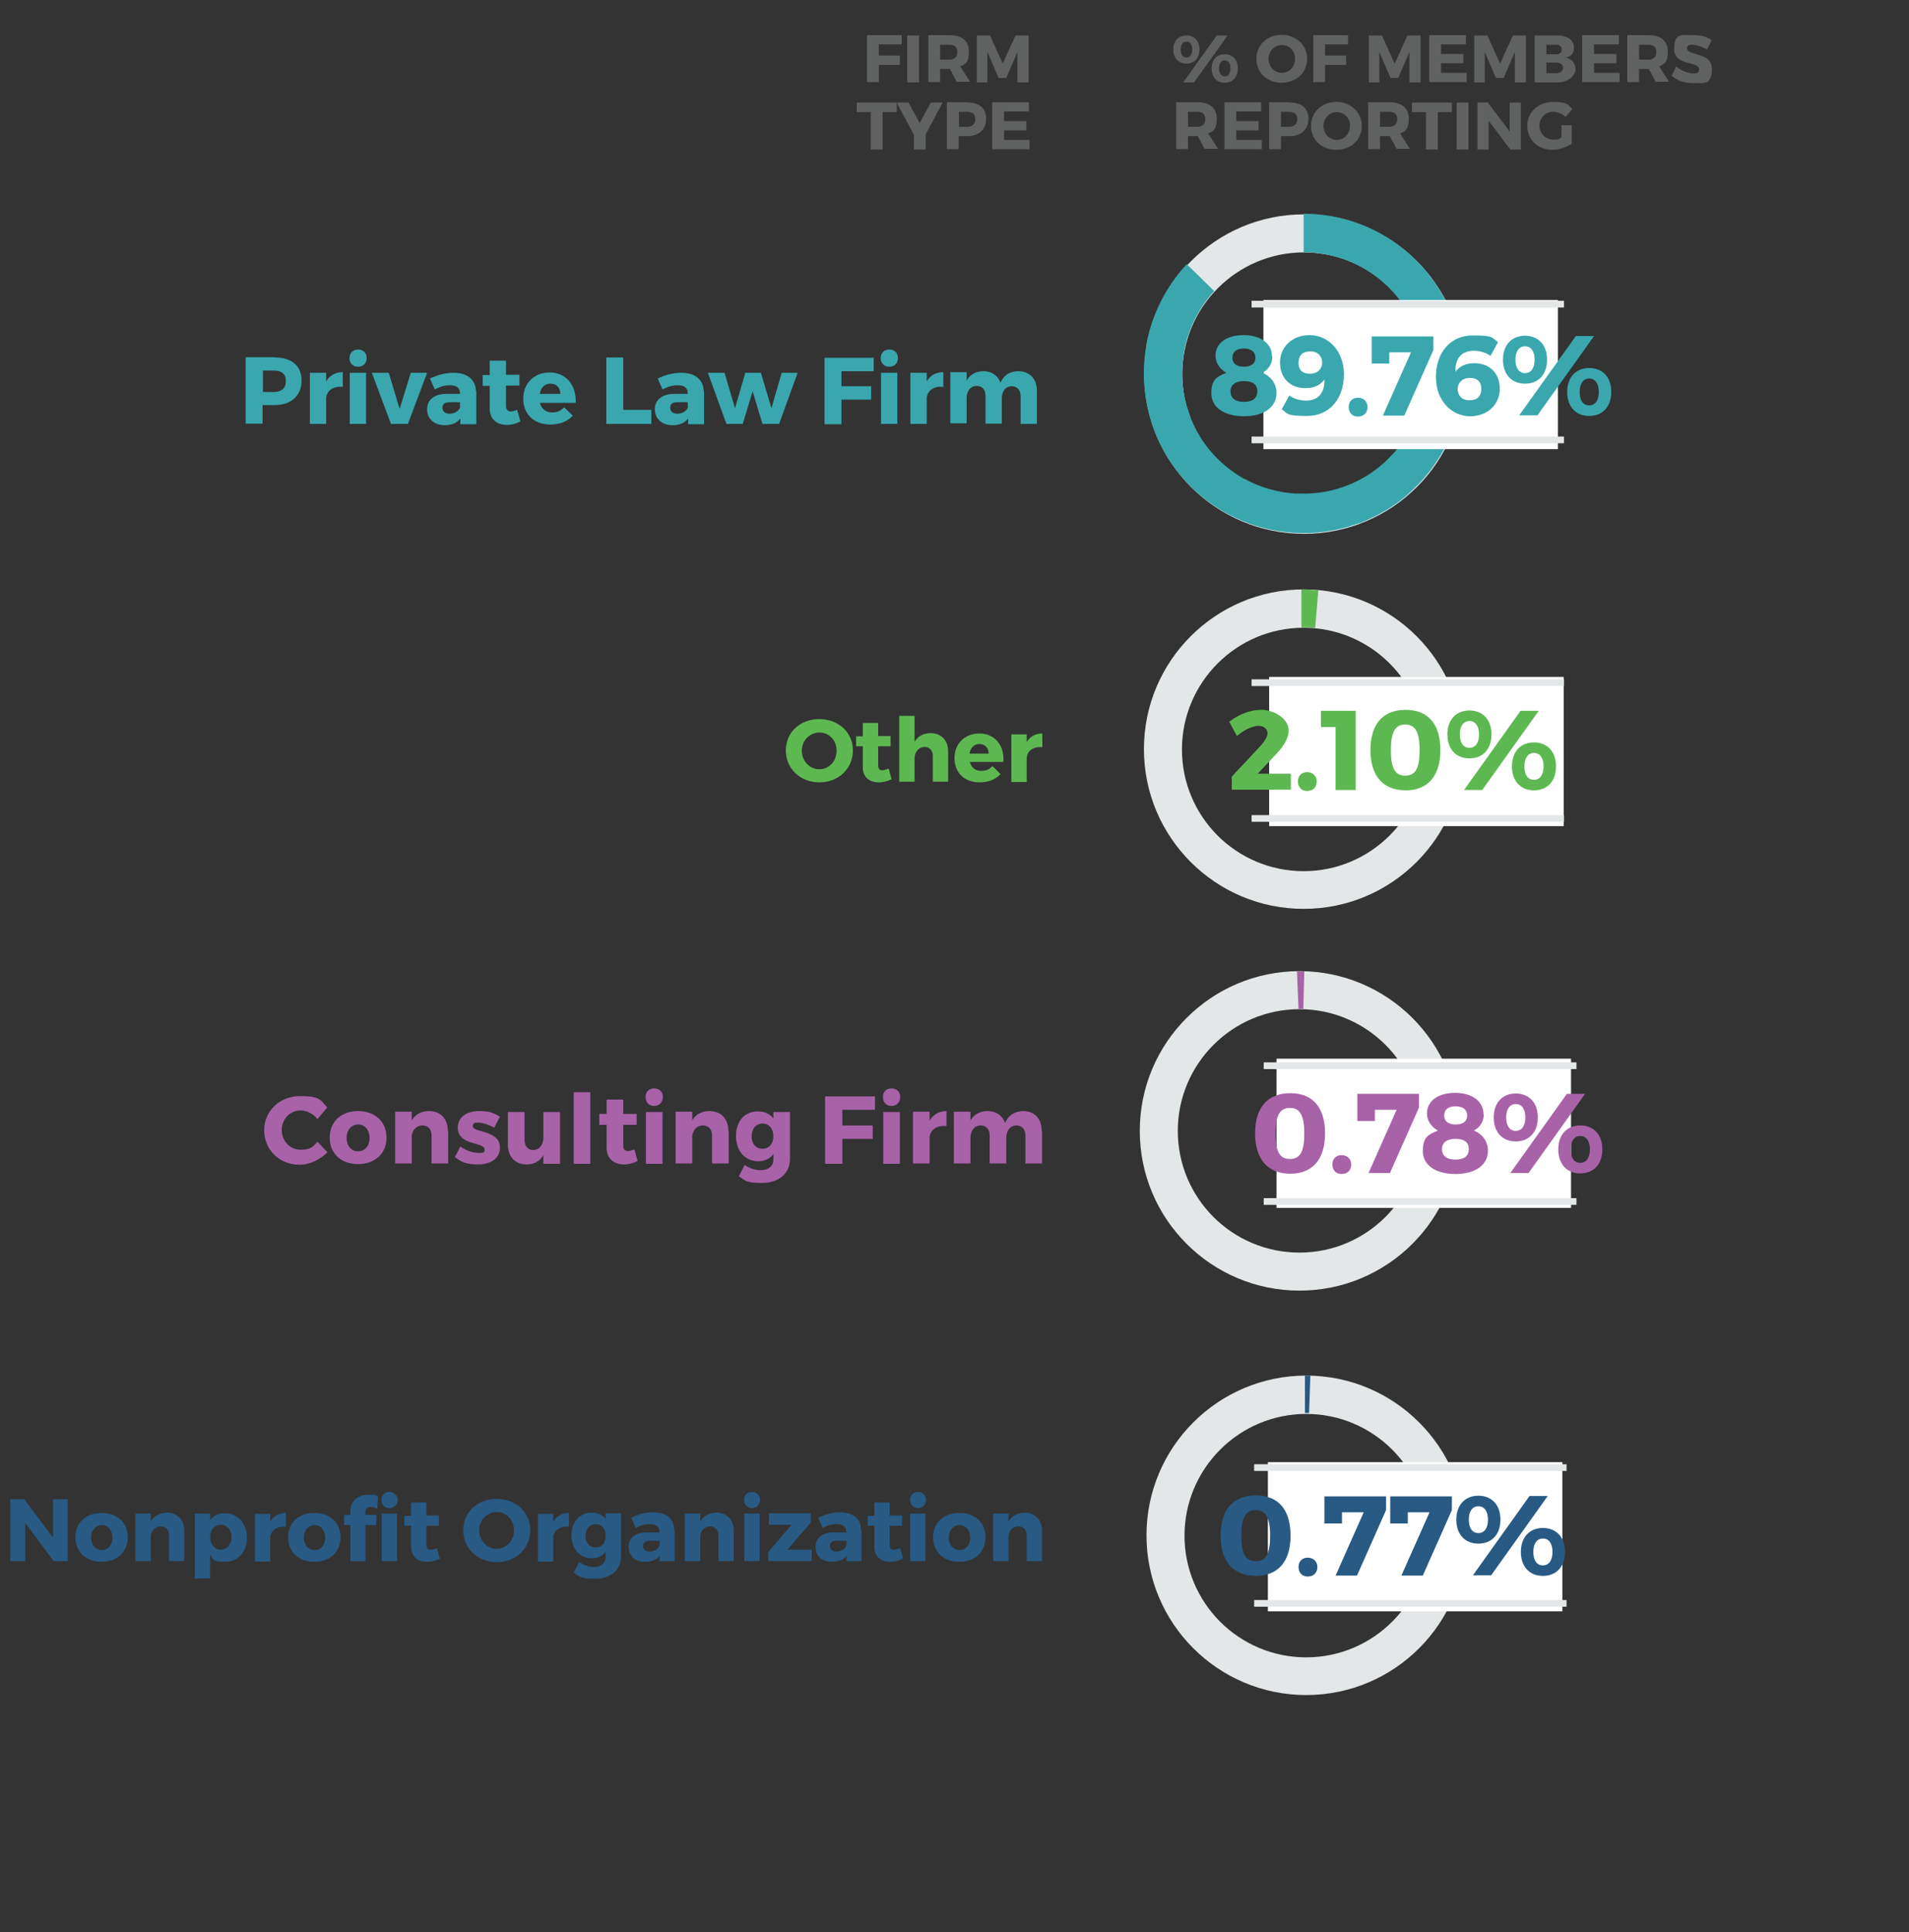 <?xml version="1.0" encoding="UTF-8"?>
<svg id="Layer_1" xmlns="http://www.w3.org/2000/svg" version="1.1" viewBox="0 0 597.6 604.8">
  <rect x="0" y="0" width="597.6" height="604.8" fill="#333333" stroke="none"/>
  <defs>
    <style>
      .st0 {
        fill: #3aa7ae;
      }

      .st1 {
        fill: #5eb852;
      }

      .st2 {
        fill: #fff;
      }

      .st3 {
        fill: none;
        stroke: #e4e7e8;
        stroke-miterlimit: 10;
        stroke-width: 2.1px;
      }

      .st4 {
        fill: #285a83;
      }

      .st5 {
        fill: #606161;
      }

      .st6 {
        fill: #a862a8;
      }

      .st7 {
        fill: #e4e7e8;
      }
    </style>
  </defs>
  <g>
    <path class="st4" d="M16.8,488.7l-8.9-12v12H3.2v-19.4h4.4l9,12v-12h4.6v19.4h-4.4Z" />
    <path class="st4" d="M40,481.2c0,4.6-3.3,7.7-8.2,7.7s-8.2-3.1-8.2-7.7,3.3-7.6,8.2-7.6,8.2,3,8.2,7.6ZM28.5,481.3c0,2.3,1.4,3.9,3.4,3.9s3.3-1.6,3.3-3.9-1.4-3.9-3.3-3.9-3.4,1.6-3.4,3.9Z" />
    <path class="st4" d="M57.7,479.3v9.4h-4.8v-8.1c0-1.7-1-2.8-2.6-2.8s-2.9,1.2-3.1,3v7.9h-4.8v-14.9h4.8v2.4c1.1-1.7,2.8-2.6,5-2.7,3.3,0,5.5,2.2,5.5,5.7Z" />
    <path class="st4" d="M77.3,481.3c0,4.5-2.7,7.6-6.9,7.6s-3.5-.8-4.6-2.2v7.4h-4.8v-20.3h4.8v2c1.1-1.4,2.6-2.1,4.5-2.1,4.2,0,7,3.1,7,7.7ZM72.5,481.2c0-2.3-1.4-3.9-3.4-3.9s-3.3,1.6-3.3,3.9,1.4,3.9,3.3,3.9,3.4-1.6,3.4-3.9Z" />
    <path class="st4" d="M84.6,476.3c1-1.7,2.7-2.7,4.9-2.7v4.3c-2.8-.2-4.6,1.1-4.9,3.2v7.7h-4.8v-14.9h4.8v2.5Z" />
    <path class="st4" d="M106.6,481.2c0,4.6-3.3,7.7-8.2,7.7s-8.2-3.1-8.2-7.7,3.3-7.6,8.2-7.6,8.2,3,8.2,7.6ZM95.1,481.3c0,2.3,1.4,3.9,3.4,3.9s3.3-1.6,3.3-3.9-1.4-3.9-3.3-3.9-3.4,1.6-3.4,3.9Z" />
    <path class="st4" d="M109.7,473c0-3.4,2.5-5.1,5.7-5.1s2.1.2,2.9.6l-.2,3.8c-.6-.4-1.4-.6-2-.6-1,0-1.7.5-1.7,1.6v.9h3.4v3.2h-3.4v11.3h-4.7v-11.3h-2v-3.2h2v-1.2ZM119.4,469.5c0-1.5,1.1-2.5,2.5-2.5s2.6,1.1,2.6,2.5-1.1,2.6-2.6,2.6-2.5-1.1-2.5-2.6ZM124.3,473.8v14.9h-4.8v-14.9h4.8Z" />
    <path class="st4" d="M137.7,487.9c-1.1.6-2.6,1-4,1-2.9,0-5-1.6-5-4.7v-6.6h-2.1v-3.1h2.1v-4.2h4.8v4.1h3.9v3.2h-3.9v5.9c0,1.2.5,1.7,1.4,1.6.5,0,1.1-.2,1.9-.5l.9,3.3Z" />
    <path class="st4" d="M166,479c0,5.7-4.5,10-10.5,10s-10.5-4.3-10.5-10,4.5-9.8,10.5-9.8,10.5,4.2,10.5,9.8ZM150,479c0,3.3,2.5,5.8,5.5,5.8s5.4-2.5,5.4-5.8-2.4-5.7-5.4-5.7-5.5,2.5-5.5,5.7Z" />
    <path class="st4" d="M173.2,476.3c1-1.7,2.7-2.7,4.9-2.7v4.3c-2.8-.2-4.6,1.1-4.9,3.2v7.7h-4.8v-14.9h4.8v2.5Z" />
    <path class="st4" d="M194.4,487.3c0,4.2-3.3,6.9-8.1,6.9s-5-.8-6.7-2l1.7-3.2c1.4.9,3,1.5,4.6,1.5,2.3,0,3.7-1.2,3.7-3.1v-1.6c-1,1.3-2.4,2-4.3,2-3.8,0-6.4-2.9-6.4-7.2s2.6-7.1,6.3-7.1c1.9,0,3.4.7,4.4,2v-1.8h4.8v13.6ZM189.6,480.8c0-2.2-1.2-3.7-3.1-3.7s-3.2,1.5-3.2,3.7,1.3,3.6,3.2,3.6,3.1-1.5,3.1-3.6Z" />
    <path class="st4" d="M211.2,478.9v9.8h-4.7v-1.7c-1,1.3-2.6,1.9-4.6,1.9-3.2,0-5.1-1.9-5.1-4.7s2-4.5,5.7-4.5h3.9v-.2c0-1.5-1-2.4-2.9-2.4s-2.9.4-4.5,1.2l-1.4-3.2c2.3-1.1,4.4-1.7,6.9-1.7,4.1,0,6.5,2,6.5,5.4ZM206.5,483.6v-1.3h-3c-1.4,0-2.2.5-2.2,1.6s.8,1.8,2.1,1.8,2.8-.8,3.1-2.1Z" />
    <path class="st4" d="M229.7,479.3v9.4h-4.8v-8.1c0-1.7-1-2.8-2.6-2.8s-2.9,1.2-3.1,3v7.9h-4.8v-14.9h4.8v2.4c1.1-1.7,2.8-2.6,5-2.7,3.3,0,5.5,2.2,5.5,5.7Z" />
    <path class="st4" d="M237.9,469.5c0,1.5-1.1,2.6-2.5,2.6s-2.5-1.1-2.5-2.6,1.1-2.5,2.5-2.5,2.5,1.1,2.5,2.5ZM233,488.7v-14.9h4.8v14.9h-4.8Z" />
    <path class="st4" d="M246.5,485.1h7.6v3.6h-13.6v-2.9l7.3-8.5h-7.1v-3.6h13.1v2.9l-7.3,8.5Z" />
    <path class="st4" d="M269.7,478.9v9.8h-4.7v-1.7c-1,1.3-2.6,1.9-4.6,1.9-3.2,0-5.1-1.9-5.1-4.7s2-4.5,5.7-4.5h3.9v-.2c0-1.5-1-2.4-2.9-2.4s-2.9.4-4.5,1.2l-1.4-3.2c2.3-1.1,4.4-1.7,6.9-1.7,4.1,0,6.5,2,6.5,5.4ZM265,483.6v-1.3h-3c-1.4,0-2.2.5-2.2,1.6s.8,1.8,2.1,1.8,2.8-.8,3.1-2.1Z" />
    <path class="st4" d="M282.7,487.9c-1.1.6-2.6,1-4,1-2.9,0-5-1.6-5-4.7v-6.6h-2.1v-3.1h2.1v-4.2h4.8v4.1h3.9v3.2h-3.9v5.9c0,1.2.5,1.7,1.4,1.6.5,0,1.1-.2,1.9-.5l.9,3.3Z" />
    <path class="st4" d="M289.9,469.5c0,1.5-1.1,2.6-2.5,2.6s-2.5-1.1-2.5-2.6,1.1-2.5,2.5-2.5,2.5,1.1,2.5,2.5ZM284.9,488.7v-14.9h4.8v14.9h-4.8Z" />
    <path class="st4" d="M308.5,481.2c0,4.6-3.3,7.7-8.2,7.7s-8.2-3.1-8.2-7.7,3.3-7.6,8.2-7.6,8.2,3,8.2,7.6ZM297,481.3c0,2.3,1.4,3.9,3.4,3.9s3.3-1.6,3.3-3.9-1.4-3.9-3.3-3.9-3.4,1.6-3.4,3.9Z" />
    <path class="st4" d="M326.2,479.3v9.4h-4.8v-8.1c0-1.7-1-2.8-2.6-2.8s-2.9,1.2-3.1,3v7.9h-4.8v-14.9h4.8v2.4c1.1-1.7,2.8-2.6,5-2.7,3.3,0,5.5,2.2,5.5,5.7Z" />
  </g>
  <g>
    <path class="st1" d="M267,234.9c0,5.7-4.5,10-10.5,10s-10.5-4.3-10.5-10,4.5-9.8,10.5-9.8,10.5,4.2,10.5,9.8ZM251,235c0,3.3,2.5,5.8,5.5,5.8s5.4-2.5,5.4-5.8-2.4-5.7-5.4-5.7-5.5,2.5-5.5,5.7Z" />
    <path class="st1" d="M279.1,243.9c-1.1.6-2.6,1-4,1-2.9,0-5-1.6-5-4.7v-6.6h-2.1v-3.1h2.1v-4.2h4.8v4.1h3.9v3.2h-3.9v5.9c0,1.2.5,1.7,1.4,1.6.5,0,1.1-.2,1.9-.5l.9,3.3Z" />
    <path class="st1" d="M296.8,235.3v9.4h-4.8v-8.1c0-1.7-1-2.8-2.6-2.8s-3.1,1.5-3.1,3.5v7.4h-4.8v-20.6h4.8v8.1c1.1-1.8,2.8-2.7,5-2.7,3.3,0,5.5,2.2,5.5,5.7Z" />
    <path class="st1" d="M314.1,238.5h-10.5c.5,1.8,1.7,2.8,3.5,2.8s2.6-.5,3.6-1.5l2.5,2.5c-1.5,1.7-3.8,2.6-6.5,2.6-4.9,0-7.9-3.1-7.9-7.6s3.2-7.7,7.8-7.7,7.9,3.5,7.5,8.9ZM309.5,235.9c0-1.8-1.2-3-2.9-3s-2.8,1.2-3.1,3h6Z" />
    <path class="st1" d="M321.4,232.3c1-1.7,2.7-2.7,4.9-2.7v4.3c-2.8-.3-4.6,1.1-4.9,3.2v7.7h-4.8v-14.9h4.8v2.5Z" />
  </g>
  <path class="st7" d="M406.8,304c-27.6,0-50,22.4-50,50s22.4,50,50,50,50-22.4,50-50-22.4-50-50-50ZM406.8,392.1c-21.1,0-38.1-17.1-38.1-38.1s17.1-38.1,38.1-38.1,38.1,17.1,38.1,38.1-17.1,38.1-38.1,38.1Z" />
  <path class="st6" d="M406,304.1l.5,11.7c.4,0,1.1,0,1.5,0l.3-11.7c-.6,0-1.7,0-2.3,0Z" />
  <g>
    <path class="st7" d="M408.9,430.6c-27.6,0-50,22.4-50,50s22.4,50,50,50,50-22.4,50-50-22.4-50-50-50ZM408.9,518.8c-21.1,0-38.1-17.1-38.1-38.1s17.1-38.1,38.1-38.1,38.1,17.1,38.1,38.1-17.1,38.1-38.1,38.1Z" />
    <path class="st4" d="M408.5,430.6v11.7c.5,0,.9,0,1.3,0l.4-11.7c-.6,0-1.2,0-1.7,0Z" />
  </g>
  <g>
    <path class="st7" d="M408.1,184.5c-27.6,0-50,22.4-50,50s22.4,50,50,50,50-22.4,50-50-22.4-50-50-50ZM408.1,272.7c-21.1,0-38.1-17.1-38.1-38.1s17.1-38.1,38.1-38.1,38.1,17.1,38.1,38.1-17.1,38.1-38.1,38.1Z" />
    <path class="st1" d="M407.4,184.5v11.9c1.5,0,2.9,0,4.3.2l1-11.8c-1.7-.2-3.5-.3-5.3-.3Z" />
  </g>
  <g>
    <path class="st7" d="M408.2,67.1c-27.6,0-50,22.4-50,50s22.4,50,50,50,50-22.4,50-50-22.4-50-50-50ZM408.2,155.2c-21.1,0-38.1-17.1-38.1-38.1s17.1-38.1,38.1-38.1,38.1,17.1,38.1,38.1-17.1,38.1-38.1,38.1Z" />
    <path class="st0" d="M427.6,162.9c.1,0,.2,0,.3-.1.7-.3,1.3-.6,1.9-.9,0,0,0,0,.1,0,4.9-2.4,9.2-5.4,12.9-9.1,9.4-9.1,15.2-21.8,15.2-35.9,0-27.5-22.2-49.8-49.6-50-.1,0-.2,0-.3,0s0,0,0,0v12.1c.1,0,.2,0,.3,0,.4,0,.9,0,1.3,0h0c15.6.7,29,10.9,34,25.2h0c0,.1,0,.2.1.3.1.4.3.8.4,1.2h0c3.9,12.8.7,26.3-7.7,35.9-.1.1-.3.3-.4.4-.2.2-.4.5-.7.7-.3.3-.6.6-.8.9-.1,0-.2.2-.3.3-6.5,6.3-15.3,10.3-25,10.6,0,0-.1,0-.2,0-1.2,0-2.4,0-3.7,0-5.7-.4-11.1-2-15.8-4.6,0,0-.2,0-.3-.1-6.3-3.6-11.5-8.9-14.9-15.3h0c-.6-1.2-1.2-2.4-1.7-3.7,0,0,0-.1,0-.2-.4-1.1-.8-2.3-1.2-3.5-1.6-5.5-1.8-11.2-.9-16.5,0-.1,0-.2,0-.3,1.3-7.2,4.6-13.8,9.5-19.2l-8.6-8.4c-6.6,7.1-11,15.9-12.7,25.4,0,.1,0,.2,0,.3-1.4,8.2-.8,16.8,2.1,25.2,9.2,26,37.8,39.6,63.9,30.4.2,0,.4-.1.5-.2,0,0,.1,0,.2,0,.7-.3,1.4-.5,2.1-.8Z" />
  </g>
  <g>
    <path class="st5" d="M275.1,14v3.4h6.6v2.9h-6.6v5.4h-3.7v-14.7h10.9v2.9h-7.2Z" />
    <path class="st5" d="M284,25.8v-14.7h3.7v14.7h-3.7Z" />
    <path class="st5" d="M297.2,21.6h-2.9v4.1h-3.7v-14.7h6.6c3.9,0,6.1,1.8,6.1,5.1s-.9,3.9-2.7,4.7l3.1,4.8h-4.2l-2.2-4.1ZM297.1,18.7c1.6,0,2.6-.8,2.6-2.4s-.9-2.3-2.6-2.3h-2.8v4.7h2.8Z" />
    <path class="st5" d="M318.5,25.8v-9.5s-3.5,8.1-3.5,8.1h-2.4l-3.5-8.1v9.5h-3.3v-14.7h4.1l4,8.8,4-8.8h4.1v14.7h-3.3Z" />
    <path class="st5" d="M276.3,35.1v11.7h-3.7v-11.7h-4.4v-3h12.5v3h-4.4Z" />
    <path class="st5" d="M289.8,46.8h-3.7v-4.6l-5.4-10.1h3.7l3.5,6.4,3.5-6.4h3.7l-5.3,9.9v4.7Z" />
    <path class="st5" d="M302.8,32.1c3.8,0,5.9,1.8,5.9,5.1s-2.2,5.4-5.9,5.4h-2.7v4.1h-3.7v-14.7h6.4ZM300.2,39.7h2.5c1.6,0,2.6-.8,2.6-2.4s-.9-2.3-2.6-2.3h-2.5v4.7Z" />
    <path class="st5" d="M314.3,35v2.9h7v2.9h-7v3h8v2.9h-11.7v-14.7h11.5v2.9h-7.8Z" />
  </g>
  <g>
    <path class="st5" d="M375.5,15.5c0,2.7-1.6,4.4-4.1,4.4s-4.1-1.7-4.1-4.4,1.6-4.4,4.1-4.4,4.1,1.7,4.1,4.4ZM369.6,15.5c0,1.6.7,2.5,1.8,2.5s1.8-.9,1.8-2.5-.7-2.5-1.8-2.5-1.8.9-1.8,2.5ZM380.9,11.1h3.4l-10.5,14.7h-3.4l10.5-14.7ZM387.5,21.4c0,2.7-1.6,4.5-4.1,4.5s-4.1-1.7-4.1-4.5,1.6-4.4,4.1-4.4,4.1,1.7,4.1,4.4ZM381.6,21.4c0,1.6.7,2.5,1.8,2.5s1.8-.9,1.8-2.5-.7-2.5-1.8-2.5-1.8.9-1.8,2.5Z" />
    <path class="st5" d="M409.2,18.4c0,4.3-3.4,7.5-8,7.5s-7.9-3.2-7.9-7.5,3.4-7.5,7.9-7.5,8,3.2,8,7.5ZM397.1,18.4c0,2.5,1.9,4.4,4.2,4.4s4.1-1.9,4.1-4.4-1.8-4.3-4.1-4.3-4.2,1.9-4.2,4.3Z" />
    <path class="st5" d="M414.8,14v3.4h6.6v2.9h-6.6v5.4h-3.7v-14.7h10.9v2.9h-7.2Z" />
    <path class="st5" d="M441.2,25.8v-9.5s-3.5,8.1-3.5,8.1h-2.4l-3.5-8.1v9.5h-3.3v-14.7h4.1l4,8.8,4-8.8h4.1v14.7h-3.3Z" />
    <path class="st5" d="M451.1,14v2.9h7v2.9h-7v3h8v2.9h-11.7v-14.7h11.5v2.9h-7.8Z" />
    <path class="st5" d="M474.2,25.8v-9.5s-3.5,8.1-3.5,8.1h-2.4l-3.5-8.1v9.5h-3.3v-14.7h4.1l4,8.8,4-8.8h4.1v14.7h-3.3Z" />
    <path class="st5" d="M487.3,11.1c3.3,0,5.4,1.4,5.4,3.7s-1,2.8-2.5,3.2c1.8.4,3,1.8,3,3.7s-2.2,4.1-5.6,4.1h-7.2v-14.7h6.9ZM484.1,17h3c1.1,0,1.8-.6,1.8-1.5s-.7-1.5-1.8-1.5h-3v3ZM484.1,22.9h3c1.4,0,2.2-.6,2.2-1.7s-.9-1.6-2.2-1.6h-3v3.3Z" />
    <path class="st5" d="M499,14v2.9h7v2.9h-7v3h8v2.9h-11.7v-14.7h11.5v2.9h-7.8Z" />
    <path class="st5" d="M516,21.6h-2.9v4.1h-3.7v-14.7h6.6c3.9,0,6.1,1.8,6.1,5.1s-.9,3.9-2.7,4.7l3.1,4.8h-4.2l-2.2-4.1ZM515.9,18.7c1.6,0,2.6-.8,2.6-2.4s-.9-2.3-2.6-2.3h-2.8v4.7h2.8Z" />
    <path class="st5" d="M535.8,12.6l-1.4,2.9c-1.6-.9-3.5-1.5-4.7-1.5s-1.6.4-1.6,1.1c0,2.5,7.8,1.1,7.8,6.4s-2.6,4.5-5.9,4.5-5-.9-6.7-2.3l1.4-2.9c1.5,1.3,3.8,2.2,5.3,2.2s1.9-.4,1.9-1.3c0-2.6-7.8-1-7.8-6.3s2.3-4.4,5.9-4.4,4.3.7,5.8,1.6Z" />
    <path class="st5" d="M374.8,42.6h-2.9v4.1h-3.7v-14.7h6.6c3.9,0,6.1,1.8,6.1,5.1s-.9,3.9-2.7,4.7l3.1,4.8h-4.2l-2.2-4.1ZM374.7,39.7c1.6,0,2.6-.8,2.6-2.4s-.9-2.3-2.6-2.3h-2.8v4.7h2.8Z" />
    <path class="st5" d="M387,35v2.9h7v2.9h-7v3h8v2.9h-11.7v-14.7h11.5v2.9h-7.8Z" />
    <path class="st5" d="M403.7,32.1c3.8,0,5.9,1.8,5.9,5.1s-2.2,5.4-5.9,5.4h-2.7v4.1h-3.7v-14.7h6.4ZM401,39.7h2.5c1.6,0,2.6-.8,2.6-2.4s-.9-2.3-2.6-2.3h-2.5v4.7Z" />
    <path class="st5" d="M426.3,39.4c0,4.3-3.4,7.5-8,7.5s-7.9-3.2-7.9-7.5,3.4-7.5,7.9-7.5,8,3.2,8,7.5ZM414.3,39.4c0,2.5,1.9,4.4,4.2,4.4s4.1-1.9,4.1-4.4-1.8-4.3-4.1-4.3-4.2,1.9-4.2,4.3Z" />
    <path class="st5" d="M434.9,42.6h-2.9v4.1h-3.7v-14.7h6.6c3.9,0,6.1,1.8,6.1,5.1s-.9,3.9-2.7,4.7l3.1,4.8h-4.2l-2.2-4.1ZM434.8,39.7c1.6,0,2.6-.8,2.6-2.4s-.9-2.3-2.6-2.3h-2.8v4.7h2.8Z" />
    <path class="st5" d="M450.1,35.1v11.7h-3.7v-11.7h-4.4v-3h12.5v3h-4.4Z" />
    <path class="st5" d="M456,46.8v-14.7h3.7v14.7h-3.7Z" />
    <path class="st5" d="M472.8,46.8l-6.8-9v9h-3.5v-14.7h3.3l6.8,9.1v-9.1h3.5v14.7h-3.3Z" />
    <path class="st5" d="M492,39.3v5.7c-1.6,1.1-4,1.9-6.1,1.9-4.5,0-7.8-3.2-7.8-7.5s3.5-7.5,8.1-7.5,4.5.8,6,2.2l-2.1,2.5c-1.1-1-2.6-1.6-3.9-1.6-2.4,0-4.3,1.9-4.3,4.3s1.9,4.4,4.3,4.4,1.7-.3,2.6-.7v-3.8h3.2Z" />
  </g>
  <rect class="st2" x="399.6" y="331.4" width="92.2" height="46.7" />
  <g>
    <path class="st6" d="M414.8,354.8c0,8.1-3.9,12.6-10.9,12.6s-11-4.5-11-12.6,3.9-12.6,11-12.6,10.9,4.5,10.9,12.6ZM399.3,354.8c0,5.7,1.3,8,4.5,8s4.5-2.3,4.5-8-1.4-8-4.5-8-4.5,2.3-4.5,8Z" />
    <path class="st6" d="M423,364.5c0,1.8-1.2,3-3,3s-2.9-1.2-2.9-3,1.2-2.9,2.9-2.9,3,1.2,3,2.9Z" />
    <path class="st6" d="M435.1,367.2h-6.7l8.8-19.8h-6.8v3.5h-5.5v-8.5h19.3v4.3l-9.1,20.5Z" />
    <path class="st6" d="M464.5,348.8c0,2.2-1.2,4.1-3.1,5.1,2.7,1.1,4.4,3.5,4.4,6.3,0,4.5-4,7.3-10.2,7.3s-10.2-2.8-10.2-7.2,1.8-5.2,4.7-6.4c-2.1-1.2-3.4-3.2-3.4-5.3,0-4,3.5-6.5,8.8-6.5s8.9,2.6,8.9,6.7ZM451.4,359.7c0,2.1,1.5,3.3,4.2,3.3s4.2-1.1,4.2-3.3-1.5-3.2-4.2-3.2-4.2,1.2-4.2,3.2ZM452.1,349.2c0,1.8,1.3,2.8,3.6,2.8s3.6-1,3.6-2.8-1.3-2.9-3.6-2.9-3.6,1-3.6,2.9Z" />
    <path class="st6" d="M481.4,349.8c0,4.6-2.7,7.5-6.9,7.5s-6.9-2.9-6.9-7.5,2.7-7.5,6.9-7.5,6.9,2.9,6.9,7.5ZM471.5,349.8c0,2.6,1.1,4.2,3,4.2s3-1.6,3-4.2-1.1-4.2-3-4.2-3,1.6-3,4.2ZM490.5,342.4h5.7l-17.7,24.8h-5.7l17.7-24.8ZM501.6,359.8c0,4.6-2.7,7.5-6.9,7.5s-6.9-2.9-6.9-7.5,2.7-7.5,6.9-7.5,6.9,2.9,6.9,7.5ZM491.7,359.8c0,2.7,1.1,4.2,3,4.2s3-1.6,3-4.2-1.1-4.2-3-4.2-3,1.6-3,4.2Z" />
  </g>
  <rect class="st2" x="396.9" y="457.7" width="92.2" height="46.7" />
  <g>
    <path class="st4" d="M404,480.7c0,8.1-3.9,12.6-10.9,12.6s-11-4.5-11-12.6,3.9-12.6,11-12.6,10.9,4.5,10.9,12.6ZM388.6,480.7c0,5.7,1.3,8,4.5,8s4.5-2.3,4.5-8-1.4-8-4.5-8-4.5,2.3-4.5,8Z" />
    <path class="st4" d="M412.4,490.5c0,1.8-1.2,3-3,3s-2.9-1.2-2.9-3,1.2-2.9,2.9-2.9,3,1.2,3,2.9Z" />
    <path class="st4" d="M424.8,493.2h-6.7l8.8-19.8h-6.8v3.5h-5.5v-8.5h19.3v4.3l-9.1,20.5Z" />
    <path class="st4" d="M445.4,493.2h-6.7l8.8-19.8h-6.8v3.5h-5.5v-8.5h19.3v4.3l-9.1,20.5Z" />
    <path class="st4" d="M469.7,475.7c0,4.6-2.7,7.5-6.9,7.5s-6.9-2.9-6.9-7.5,2.7-7.5,6.9-7.5,6.9,2.9,6.9,7.5ZM459.8,475.7c0,2.6,1.1,4.2,3,4.2s3-1.6,3-4.2-1.1-4.2-3-4.2-3,1.6-3,4.2ZM478.8,468.3h5.7l-17.7,24.8h-5.7l17.7-24.8ZM489.9,485.8c0,4.6-2.7,7.5-6.9,7.5s-6.9-2.9-6.9-7.5,2.7-7.5,6.9-7.5,6.9,2.9,6.9,7.5ZM480,485.8c0,2.7,1.1,4.2,3,4.2s3-1.6,3-4.2-1.1-4.2-3-4.2-3,1.6-3,4.2Z" />
  </g>
  <rect class="st2" x="397.3" y="211.9" width="92.2" height="46.7" />
  <g>
    <path class="st1" d="M403.4,228.7c0,2.7-2,5.5-4.7,8.2l-5,5.3h10.4v5h-18.5v-4.1l8.8-9.4c1.4-1.5,2.4-3.1,2.4-4.2s-1-2.3-2.8-2.3-4.5,1.2-6.8,3.2l-2.4-4.5c3.1-2.3,6.5-3.7,10.1-3.7s8.5,2.5,8.5,6.5Z" />
    <path class="st1" d="M412.2,244.6c0,1.8-1.2,3-3,3s-2.9-1.2-2.9-3,1.2-2.9,2.9-2.9,3,1.2,3,2.9Z" />
    <path class="st1" d="M418.1,247.3v-19.7h-4.6v-5.1h10.9v24.8h-6.3Z" />
    <path class="st1" d="M450.9,234.8c0,8.1-3.9,12.6-10.9,12.6s-11-4.5-11-12.6,3.9-12.6,11-12.6,10.9,4.5,10.9,12.6ZM435.4,234.8c0,5.7,1.3,8,4.5,8s4.5-2.3,4.5-8-1.4-8-4.5-8-4.5,2.3-4.5,8Z" />
    <path class="st1" d="M466.9,229.9c0,4.6-2.7,7.5-6.9,7.5s-6.9-2.9-6.9-7.5,2.7-7.5,6.9-7.5,6.9,2.9,6.9,7.5ZM457,229.9c0,2.6,1.1,4.2,3,4.2s3-1.6,3-4.2-1.1-4.2-3-4.2-3,1.6-3,4.2ZM476,222.5h5.7l-17.7,24.8h-5.7l17.7-24.8ZM487.1,239.9c0,4.6-2.7,7.5-6.9,7.5s-6.9-2.9-6.9-7.5,2.7-7.5,6.9-7.5,6.9,2.9,6.9,7.5ZM477.2,239.9c0,2.7,1.1,4.2,3,4.2s3-1.6,3-4.2-1.1-4.2-3-4.2-3,1.6-3,4.2Z" />
  </g>
  <rect class="st2" x="395.5" y="93.9" width="92.2" height="46.7" />
  <g>
    <path class="st0" d="M398.3,111.6c0,2.2-1.2,4.1-3.1,5.1,2.7,1.1,4.4,3.5,4.4,6.3,0,4.5-4,7.3-10.2,7.3s-10.2-2.8-10.2-7.2,1.8-5.2,4.7-6.4c-2.1-1.2-3.4-3.2-3.4-5.3,0-4,3.5-6.5,8.8-6.5s8.9,2.6,8.9,6.7ZM385.2,122.5c0,2.1,1.5,3.3,4.2,3.3s4.2-1.1,4.2-3.3-1.5-3.2-4.2-3.2-4.2,1.2-4.2,3.2ZM385.8,112c0,1.8,1.3,2.8,3.6,2.8s3.6-1,3.6-2.8-1.3-2.9-3.6-2.9-3.6,1-3.6,2.9Z" />
    <path class="st0" d="M401.2,128.2l2.4-4.4c1.4,1,3.3,1.6,5.2,1.6,4,0,5.9-2.5,5.8-6.6-1.2,1.7-3.2,2.7-5.9,2.7-4.9,0-8-3.2-8-8s3.7-8.6,9.3-8.6,10.7,4.7,10.7,12.3-4.5,13-11.5,13-5.9-.8-8-2.1ZM413.9,113.5c0-1.8-1.2-3.5-3.7-3.5s-3.7,1.3-3.7,3.6,1.3,3.4,3.6,3.4,3.8-1.5,3.8-3.5Z" />
    <path class="st0" d="M428.1,127.4c0,1.8-1.2,3-3,3s-2.9-1.2-2.9-3,1.2-2.9,2.9-2.9,3,1.2,3,2.9Z" />
    <path class="st0" d="M439.6,130.1h-6.7l8.8-19.8h-6.8v3.5h-5.5v-8.5h19.3v4.3l-9.1,20.5Z" />
    <path class="st0" d="M469,107l-2.4,4.4c-1.4-1-3.3-1.6-5.2-1.6-4,0-5.9,2.5-5.8,6.6,1.2-1.7,3.2-2.7,5.9-2.7,4.9,0,8,3.2,8,8s-3.7,8.6-9.3,8.6-10.7-4.7-10.7-12.3,4.5-13,11.5-13,5.9.8,8,2.1ZM456.3,121.8c0,1.8,1.2,3.5,3.7,3.5s3.7-1.3,3.7-3.6-1.3-3.4-3.6-3.4-3.8,1.5-3.8,3.5Z" />
    <path class="st0" d="M484.3,112.6c0,4.6-2.7,7.5-6.9,7.5s-6.9-2.9-6.9-7.5,2.7-7.5,6.9-7.5,6.9,2.9,6.9,7.5ZM474.4,112.6c0,2.6,1.1,4.2,3,4.2s3-1.6,3-4.2-1.1-4.2-3-4.2-3,1.6-3,4.2ZM493.3,105.2h5.7l-17.7,24.8h-5.7l17.7-24.8ZM504.4,122.7c0,4.6-2.7,7.5-6.9,7.5s-6.9-2.9-6.9-7.5,2.7-7.5,6.9-7.5,6.9,2.9,6.9,7.5ZM494.5,122.7c0,2.7,1.1,4.2,3,4.2s3-1.6,3-4.2-1.1-4.2-3-4.2-3,1.6-3,4.2Z" />
  </g>
  <g>
    <line class="st3" x1="395.6" y1="333.6" x2="493.5" y2="333.6" />
    <line class="st3" x1="493.5" y1="376.1" x2="395.6" y2="376.1" />
  </g>
  <g>
    <path class="st6" d="M102.5,346.6l-3.1,3.7c-1.4-1.7-3.4-2.7-5.3-2.7-3.3,0-5.9,2.7-5.9,6.1s2.5,6.2,5.9,6.2,3.8-1,5.3-2.5l3.1,3.3c-2.3,2.3-5.6,3.9-8.7,3.9-6.4,0-11.1-4.7-11.1-10.8s4.9-10.7,11.3-10.7,6.4,1.4,8.5,3.6Z" />
    <path class="st6" d="M121,356.1c0,5-3.6,8.3-8.9,8.3s-8.9-3.3-8.9-8.3,3.6-8.3,8.9-8.3,8.9,3.3,8.9,8.3ZM108.5,356.2c0,2.5,1.5,4.2,3.6,4.2s3.6-1.7,3.6-4.2-1.5-4.2-3.6-4.2-3.6,1.7-3.6,4.2Z" />
    <path class="st6" d="M140.3,354v10.2h-5.2v-8.8c0-1.9-1.1-3.1-2.9-3.1s-3.1,1.4-3.3,3.3v8.6h-5.2v-16.2h5.2v2.7c1.1-1.9,3-2.9,5.4-2.9,3.6,0,5.9,2.4,5.9,6.2Z" />
    <path class="st6" d="M156.5,349.6l-1.8,3.4c-2-1.1-3.8-1.6-5.1-1.6s-1.6.4-1.6,1.1c0,2.2,8.6,1.1,8.5,6.8,0,3.3-2.9,5.2-6.8,5.2s-5.3-.8-7.3-2.3l1.7-3.3c1.8,1.3,3.9,2,5.8,2s1.8-.4,1.8-1.1c0-2.4-8.4-1.1-8.4-6.8,0-3.3,2.8-5.2,6.6-5.2s4.7.7,6.7,1.8Z" />
    <path class="st6" d="M175.3,364.3h-5.2v-2.7c-1.1,1.9-2.9,2.9-5.3,2.9-3.5,0-5.8-2.4-5.8-6.2v-10.2h5.2v8.8c0,1.9,1.1,3.1,2.7,3.1,2,0,3.2-1.7,3.2-3.9v-8h5.2v16.2Z" />
    <path class="st6" d="M179.6,364.3v-22.4h5.2v22.4h-5.2Z" />
    <path class="st6" d="M199.6,363.4c-1.2.7-2.8,1.1-4.3,1.1-3.1,0-5.4-1.8-5.4-5.2v-7.2h-2.3v-3.4h2.3v-4.5h5.2v4.5h4.2v3.4h-4.2v6.4c0,1.3.5,1.8,1.5,1.8.5,0,1.2-.2,2-.5l1,3.6Z" />
    <path class="st6" d="M207.5,343.4c0,1.6-1.1,2.8-2.7,2.8s-2.7-1.1-2.7-2.8,1.1-2.7,2.7-2.7,2.7,1.1,2.7,2.7ZM202.2,364.3v-16.2h5.2v16.2h-5.2Z" />
    <path class="st6" d="M228.1,354v10.2h-5.2v-8.8c0-1.9-1.1-3.1-2.9-3.1s-3.1,1.4-3.3,3.3v8.6h-5.2v-16.2h5.2v2.7c1.1-1.9,3-2.9,5.4-2.9,3.6,0,5.9,2.4,5.9,6.2Z" />
    <path class="st6" d="M247.3,362.8c0,4.6-3.6,7.5-8.8,7.5s-5.4-.9-7.2-2.1l1.8-3.5c1.5,1,3.3,1.6,5,1.6,2.5,0,4-1.3,4-3.3v-1.7c-1.1,1.4-2.7,2.2-4.7,2.2-4.1,0-7-3.1-7-7.9s2.8-7.7,6.9-7.7c2.1,0,3.7.8,4.8,2.2v-2h5.2v14.8ZM242.1,355.7c0-2.4-1.4-4-3.4-4s-3.4,1.6-3.4,4,1.4,3.9,3.4,3.9,3.4-1.6,3.4-3.9Z" />
    <path class="st6" d="M263.7,347.4v4.9h9.5v4.2h-9.5v7.8h-5.4v-21.1h15.6v4.2h-10.3Z" />
    <path class="st6" d="M281.8,343.4c0,1.6-1.1,2.8-2.7,2.8s-2.7-1.1-2.7-2.8,1.1-2.7,2.7-2.7,2.7,1.1,2.7,2.7ZM276.5,364.3v-16.2h5.2v16.2h-5.2Z" />
    <path class="st6" d="M291,350.8c1.1-1.9,3-3,5.3-3v4.7c-3-.3-5,1.1-5.3,3.4v8.3h-5.2v-16.2h5.2v2.7Z" />
    <path class="st6" d="M326.2,354v10.2h-5.2v-8.8c0-1.9-1.1-3.1-2.8-3.1-2,0-3.2,1.7-3.2,3.9v8h-5.2v-8.8c0-1.9-1.1-3.1-2.8-3.1-2,0-3.2,1.7-3.2,3.9v8h-5.2v-16.2h5.2v2.7c1.1-1.9,3-2.9,5.4-2.9,2.7,0,4.6,1.4,5.4,3.7,1.1-2.4,3-3.6,5.7-3.7,3.6,0,5.8,2.4,5.8,6.2Z" />
  </g>
  <g>
    <line class="st3" x1="391.8" y1="95.2" x2="489.6" y2="95.2" />
    <line class="st3" x1="489.6" y1="137.7" x2="391.8" y2="137.7" />
  </g>
  <g>
    <path class="st0" d="M86,111.9c5.3,0,8.4,2.6,8.4,7.2s-3.1,7.7-8.4,7.7h-3.8v5.8h-5.3v-20.8h9.1ZM82.3,122.7h3.5c2.3,0,3.7-1.2,3.7-3.4s-1.3-3.3-3.7-3.3h-3.5v6.6Z" />
    <path class="st0" d="M102.1,119.4c1.1-1.9,2.9-2.9,5.2-2.9v4.6c-3-.3-4.9,1.1-5.2,3.4v8.2h-5.1v-16h5.1v2.7Z" />
    <path class="st0" d="M114.8,112.1c0,1.6-1.1,2.7-2.7,2.7s-2.7-1.1-2.7-2.7,1.1-2.7,2.7-2.7,2.7,1.1,2.7,2.7ZM109.5,132.7v-16h5.1v16h-5.1Z" />
    <path class="st0" d="M122.4,132.7l-6-16h5.3l3.4,11.3,3.5-11.3h5.1l-6,16h-5.3Z" />
    <path class="st0" d="M149.1,122.3v10.5h-5v-1.8c-1,1.4-2.7,2.1-4.9,2.1-3.4,0-5.5-2.1-5.5-5s2.2-4.8,6.1-4.8h4.2v-.2c0-1.6-1-2.5-3.1-2.5s-3.1.5-4.8,1.3l-1.5-3.4c2.5-1.2,4.8-1.8,7.4-1.8,4.4,0,6.9,2.2,7,5.8ZM144,127.3v-1.4h-3.2c-1.5,0-2.3.5-2.3,1.7s.8,1.9,2.3,1.9,3-.9,3.3-2.2Z" />
    <path class="st0" d="M162.9,131.9c-1.2.7-2.7,1.1-4.3,1.1-3.1,0-5.3-1.8-5.3-5.1v-7.1h-2.2v-3.4h2.2v-4.5h5.1v4.4h4.2v3.4h-4.2v6.3c0,1.2.5,1.8,1.5,1.8.5,0,1.2-.2,2-.5l1,3.6Z" />
    <path class="st0" d="M180.3,126.1h-11.3c.5,1.9,1.9,3,3.8,3s2.8-.6,3.8-1.6l2.7,2.6c-1.6,1.8-4,2.8-7,2.8-5.2,0-8.5-3.3-8.5-8.1s3.4-8.2,8.3-8.2,8.4,3.7,8.1,9.6ZM175.4,123.3c0-2-1.2-3.2-3.1-3.2s-3,1.3-3.3,3.2h6.4Z" />
    <path class="st0" d="M203.9,128.3v4.4h-14.1v-20.8h5.3v16.4h8.8Z" />
    <path class="st0" d="M220.4,122.3v10.5h-5v-1.8c-1,1.4-2.7,2.1-4.9,2.1-3.4,0-5.5-2.1-5.5-5s2.2-4.8,6.1-4.8h4.2v-.2c0-1.6-1-2.5-3.1-2.5s-3.1.5-4.8,1.3l-1.5-3.4c2.5-1.2,4.8-1.8,7.4-1.8,4.4,0,6.9,2.2,7,5.8ZM215.3,127.3v-1.4h-3.2c-1.5,0-2.3.5-2.3,1.7s.8,1.9,2.3,1.9,3-.9,3.3-2.2Z" />
    <path class="st0" d="M238.7,132.7l-3.1-10.2-3.1,10.2h-5.1l-5.8-16h5.2l3.3,11.1,3.2-11.1h4.9l3.3,11.1,3.2-11.1h5l-5.8,16h-5.1Z" />
    <path class="st0" d="M263.4,116.1v4.8h9.3v4.2h-9.3v7.7h-5.3v-20.8h15.4v4.2h-10.1Z" />
    <path class="st0" d="M281.1,112.1c0,1.6-1.1,2.7-2.7,2.7s-2.7-1.1-2.7-2.7,1.1-2.7,2.7-2.7,2.7,1.1,2.7,2.7ZM275.8,132.7v-16h5.1v16h-5.1Z" />
    <path class="st0" d="M290.1,119.4c1.1-1.9,2.9-2.9,5.2-2.9v4.6c-3-.3-4.9,1.1-5.2,3.4v8.2h-5.1v-16h5.1v2.7Z" />
    <path class="st0" d="M324.6,122.6v10.1h-5.1v-8.7c0-1.9-1.1-3.1-2.8-3.1-1.9,0-3.1,1.6-3.1,3.8v7.9h-5.1v-8.7c0-1.9-1-3.1-2.7-3.1-2,0-3.2,1.6-3.2,3.8v7.9h-5.1v-16h5.1v2.6c1.1-1.9,2.9-2.9,5.3-2.9,2.6,0,4.5,1.4,5.3,3.6,1-2.4,3-3.6,5.6-3.6,3.5,0,5.8,2.4,5.8,6.1Z" />
  </g>
  <g>
    <line class="st3" x1="391.8" y1="213.7" x2="489.6" y2="213.7" />
    <line class="st3" x1="489.6" y1="256.2" x2="391.8" y2="256.2" />
  </g>
  <g>
    <line class="st3" x1="392.6" y1="459.4" x2="490.4" y2="459.4" />
    <line class="st3" x1="490.4" y1="501.9" x2="392.6" y2="501.9" />
  </g>
</svg>